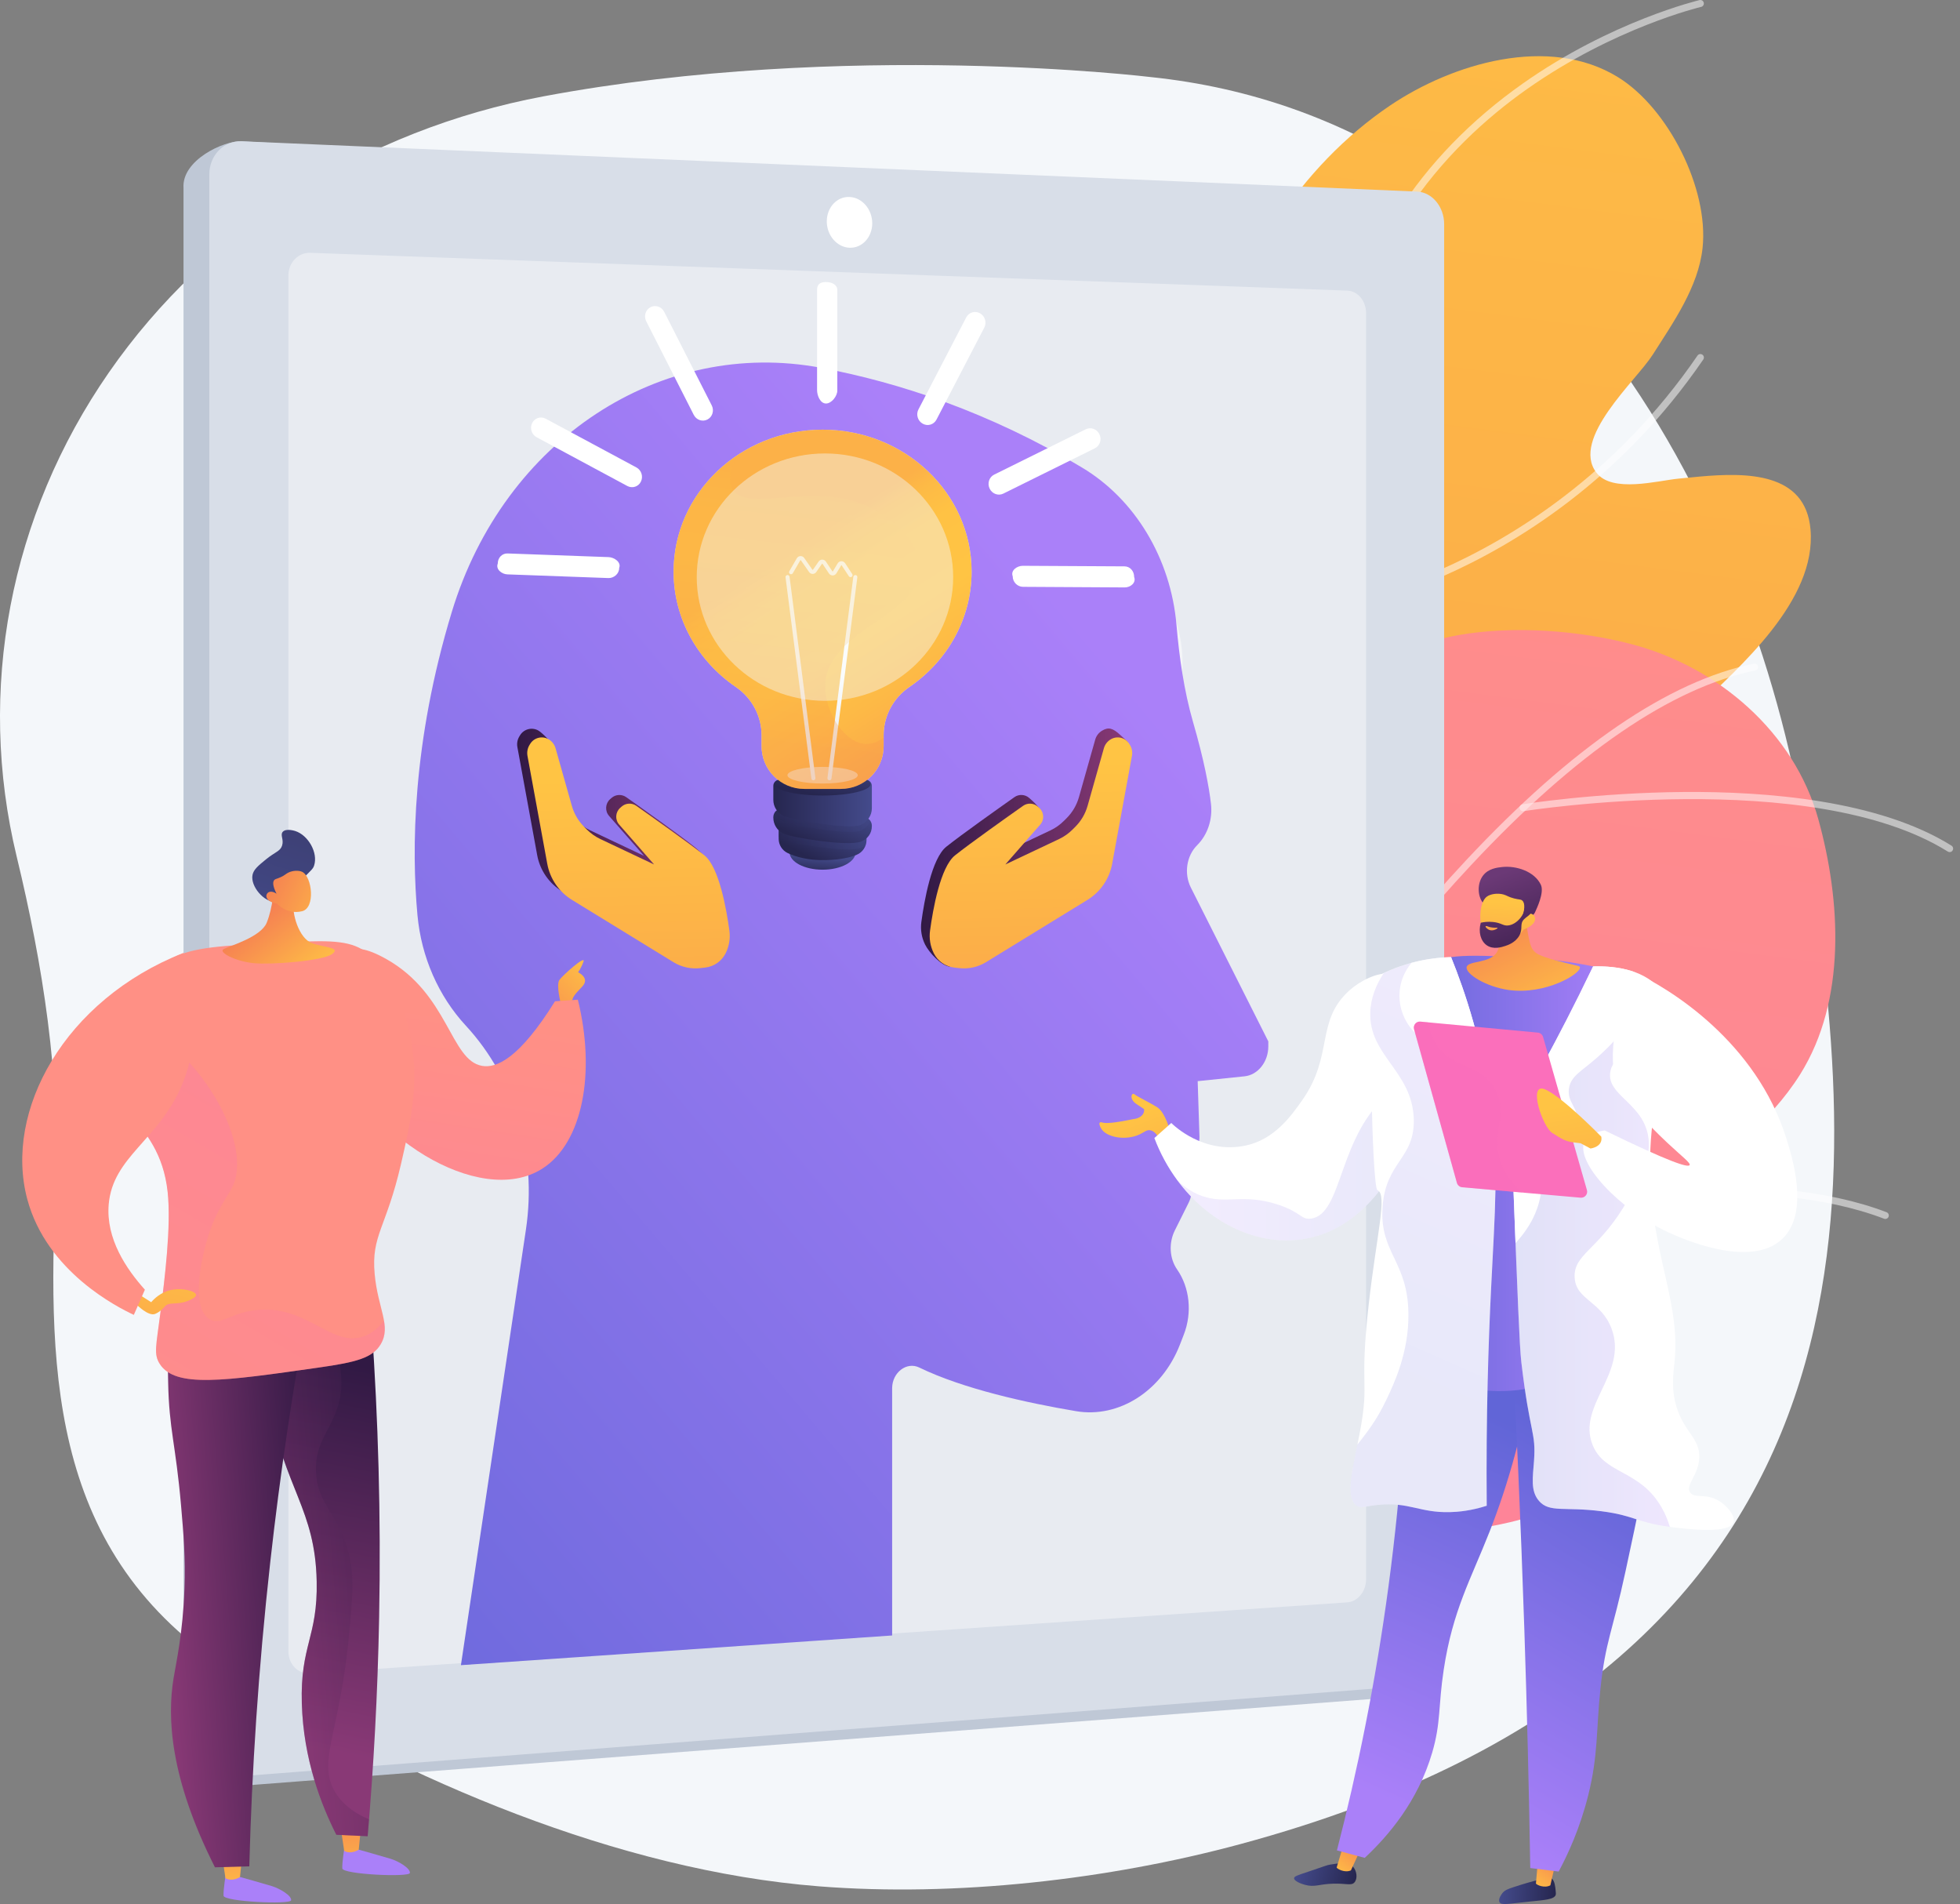 <svg width="278" height="270" viewBox="0 0 278 270" fill="none" xmlns="http://www.w3.org/2000/svg">
<rect x="0" y="0" width="278" height="270" fill="#808080" stroke="none"/>
<path d="M256.333 119.73C249.281 73.573 220.369 16.869 163.254 10.933C163.254 10.933 119.888 5.658 77.137 13.653C51.765 18.399 29.516 32.522 15.441 52.822C1.363 73.123 -3.338 97.876 2.368 121.474C6.074 136.802 8.578 152.667 7.892 168.416C6.696 195.829 7.385 221.414 33.987 237.763C57.739 252.361 87.633 265.233 116.153 267.488C135.535 269.019 157.267 266.541 175.948 261.495C271.141 235.779 263.385 165.887 256.333 119.73Z" fill="#F4F7FA"/>
<path d="M241.111 67.576C240.023 67.672 238.987 67.784 238.036 67.876C235.096 68.163 228.644 69.949 226.421 67.018C222.753 62.183 232.069 53.986 234.413 50.303C237.312 45.748 240.907 40.674 241.49 35.14C242.377 26.727 236.614 15.341 229.498 10.949C219.684 4.886 205.976 9.013 197.161 14.964C184.391 23.585 175.416 37.807 171.773 52.66C167.847 68.67 173.263 85.239 171.71 101.467C169.27 126.969 133.124 94.479 140.189 161.546C141.748 176.351 144.29 192.546 152.608 205.237C156.059 210.5 162.955 217.813 169.828 217.389C179.575 216.789 179.138 203.001 182.161 196.638C185.695 189.198 191.863 183.32 198.714 178.925C207.431 173.334 217.535 168.329 220.999 157.773C223.247 150.915 219.863 143.854 215.532 138.521C213.143 135.581 208.056 132.222 208.818 127.891C209.45 124.3 214.499 121.659 217.13 119.764C225.224 113.941 233.096 107.664 240.294 100.753C246.756 94.552 257.683 85.147 256.796 75.068C256.088 66.954 247.71 66.99 241.111 67.576Z" fill="url(#paint0_linear_4917_17476)"/>
<g opacity="0.8">
<g opacity="0.8">
<path opacity="0.8" d="M189.171 234.905C189.073 234.905 188.971 234.876 188.884 234.813C172.249 222.932 164.422 204.788 164.951 179.352C165.414 157.176 171.914 133.112 178.2 109.842C183.15 91.516 187.825 74.207 188.677 60.305C189.36 49.164 192.539 39.06 198.13 30.273C202.602 23.244 208.614 17.044 216.001 11.836C228.564 2.982 240.942 0.041 241.063 0.012C241.328 -0.048 241.596 0.118 241.656 0.382C241.717 0.647 241.551 0.915 241.286 0.976C241.165 1.004 228.95 3.91 216.54 12.665C205.118 20.724 191.181 35.539 189.663 60.365C188.805 74.37 184.116 91.724 179.154 110.101C166.782 155.894 152.761 207.798 189.458 234.012C189.682 234.171 189.733 234.481 189.573 234.701C189.478 234.835 189.325 234.905 189.171 234.905Z" fill="white"/>
</g>
<g opacity="0.8">
<path opacity="0.8" d="M189.563 56.542C189.512 56.542 189.461 56.535 189.41 56.516C189.276 56.475 186.112 55.419 182.645 51.298C179.488 47.541 175.469 40.394 174.264 27.662C174.238 27.391 174.436 27.148 174.71 27.123C174.981 27.097 175.224 27.298 175.249 27.569C176.423 39.992 180.301 46.948 183.347 50.597C186.632 54.532 189.681 55.566 189.713 55.575C189.971 55.661 190.115 55.939 190.029 56.197C189.965 56.411 189.771 56.542 189.563 56.542Z" fill="white"/>
</g>
<g opacity="0.8">
<path opacity="0.8" d="M184.617 87.625C184.366 87.625 184.152 87.437 184.126 87.181C184.098 86.91 184.295 86.668 184.57 86.639C184.653 86.63 193.14 85.718 204.258 80.812C214.512 76.286 229.167 67.343 240.77 50.42C240.923 50.194 241.232 50.137 241.459 50.293C241.685 50.446 241.743 50.755 241.586 50.982C229.843 68.109 215.003 77.16 204.621 81.734C193.366 86.693 184.755 87.615 184.668 87.625C184.653 87.625 184.633 87.625 184.617 87.625Z" fill="white"/>
</g>
<g opacity="0.8">
<path opacity="0.8" d="M166.766 163.466C166.711 163.466 166.654 163.456 166.6 163.437C166.255 163.316 158.087 160.369 151.339 152.112C147.374 147.261 144.749 141.584 143.537 135.24C142.026 127.333 142.721 118.365 145.601 108.589C145.677 108.328 145.952 108.178 146.216 108.254C146.478 108.331 146.628 108.605 146.551 108.87C140.147 130.609 146.022 144.023 152.075 151.452C158.645 159.511 166.849 162.477 166.928 162.506C167.187 162.598 167.321 162.879 167.231 163.137C167.158 163.338 166.97 163.466 166.766 163.466Z" fill="white"/>
</g>
<g opacity="0.8">
<path opacity="0.8" d="M169.643 146.776C169.397 146.776 169.187 146.594 169.152 146.345C169.117 146.074 169.308 145.825 169.579 145.79C169.975 145.739 209.236 140.403 218.855 125.547C219.005 125.318 219.311 125.254 219.538 125.4C219.768 125.55 219.831 125.857 219.685 126.083C215.529 132.5 205.843 137.932 190.894 142.231C179.811 145.417 169.806 146.757 169.704 146.769C169.684 146.773 169.662 146.776 169.643 146.776Z" fill="white"/>
</g>
</g>
<path d="M257.896 116.134C254.486 103.846 243.69 94.539 231.338 91.324C223.817 89.369 214.638 88.706 206.967 90.042C196.181 91.92 187.273 98.956 180.333 107.115C172.178 116.699 171.412 128.576 168.497 140.374C167.926 142.686 164.156 155.421 161.302 147.958C157.321 137.548 148.442 139.385 148.442 139.385C141.496 140.82 136.157 145.923 133.589 152.34C126.729 169.486 128.85 191.761 130.301 209.733C130.983 218.189 132.036 226.596 133.289 234.978C133.599 237.051 135.088 238.751 137.101 239.331C139.113 239.912 141.279 239.261 142.644 237.669C144.06 236.014 145.546 234.496 146.921 233.156C160.138 220.294 180.834 218.389 198.296 217.621C208.492 217.171 216.89 216.524 225.775 211.048C229.465 208.773 233.478 205.98 235.19 201.821C236.737 198.06 237.04 191.621 234.709 188.122C231.806 183.765 225.357 184.04 221.517 180.831C215.314 175.648 231.539 172.038 234.805 170.989C240.013 169.314 243.467 165.159 247.371 161.558C250.353 158.805 253.156 155.81 255.319 152.363C261.918 141.838 261.104 127.702 257.896 116.134Z" fill="url(#paint1_linear_4917_17476)"/>
<g opacity="0.8">
<g opacity="0.8">
<path opacity="0.8" d="M131.239 243.744C131.169 243.744 131.095 243.729 131.028 243.697C130.783 243.582 130.674 243.285 130.792 243.04C130.955 242.695 147.32 208.113 169.907 172.672C183.178 151.845 195.974 134.798 207.934 122.002C222.931 105.956 236.671 96.573 248.777 94.108C249.045 94.053 249.307 94.226 249.361 94.493C249.415 94.761 249.243 95.023 248.975 95.077C237.076 97.498 223.511 106.785 208.658 122.675C196.739 135.426 183.982 152.426 170.743 173.201C148.19 208.591 131.851 243.116 131.688 243.461C131.602 243.639 131.424 243.744 131.239 243.744Z" fill="white"/>
</g>
<g opacity="0.8">
<path opacity="0.8" d="M190.054 144.784C190.028 144.784 190.002 144.781 189.974 144.778C189.703 144.733 189.521 144.481 189.562 144.21C189.636 143.744 196.923 97.485 189.687 89.678C189.502 89.477 189.511 89.164 189.712 88.979C189.913 88.794 190.226 88.807 190.411 89.005C197.973 97.16 190.844 142.44 190.535 144.366C190.503 144.612 190.293 144.784 190.054 144.784Z" fill="white"/>
</g>
<g opacity="0.8">
<path opacity="0.8" d="M276.532 120.832C276.443 120.832 276.354 120.806 276.271 120.755C256.87 108.629 216.514 114.963 216.106 115.027C215.835 115.072 215.583 114.887 215.538 114.619C215.494 114.348 215.679 114.096 215.947 114.051C216.049 114.035 226.309 112.402 238.856 112.306C250.465 112.214 266.473 113.467 276.791 119.916C277.024 120.06 277.094 120.366 276.947 120.599C276.861 120.752 276.698 120.832 276.532 120.832Z" fill="white"/>
</g>
<g opacity="0.8">
<path opacity="0.8" d="M147.521 212.16C147.482 212.16 147.447 212.157 147.409 212.148C147.144 212.087 146.978 211.819 147.039 211.554C152.333 188.674 132.479 155.313 132.279 154.981C132.138 154.748 132.215 154.442 132.448 154.302C132.684 154.161 132.987 154.238 133.127 154.471C133.178 154.553 138.256 163.037 142.599 174.264C146.621 184.655 150.822 199.597 148.002 211.778C147.948 212.004 147.744 212.16 147.521 212.16Z" fill="white"/>
</g>
<g opacity="0.8">
<path opacity="0.8" d="M163.933 183.688C163.725 183.688 163.531 183.557 163.464 183.347C163.378 183.088 163.518 182.808 163.78 182.722C163.958 182.664 181.768 176.821 203.334 172.592C223.278 168.679 250.614 165.384 267.585 171.897C267.84 171.996 267.968 172.28 267.869 172.535C267.77 172.79 267.486 172.917 267.231 172.819C250.48 166.389 223.342 169.674 203.526 173.562C182.017 177.781 164.264 183.602 164.089 183.663C164.038 183.682 163.984 183.688 163.933 183.688Z" fill="white"/>
</g>
</g>
<path d="M196.892 29.227L34.275 20.032C31.749 19.921 25.737 22.721 26.03 26.67V248.974C26.03 251.672 28.081 253.704 30.607 253.509L196.892 240.739C198.994 240.576 200.694 238.458 200.694 236.002V33.836C200.697 31.384 198.997 29.32 196.892 29.227Z" fill="#BFC8D6"/>
<path d="M201.019 27.17L34.278 20.032C31.745 19.923 29.688 22.025 29.688 24.73V247.327C29.688 250.029 31.745 252.06 34.278 251.866L201.019 238.977C203.127 238.815 204.834 236.691 204.834 234.232V31.785C204.834 29.326 203.127 27.262 201.019 27.17Z" fill="#D8DEE8"/>
<path d="M117.269 31.399C117.269 33.389 118.717 35.061 120.497 35.131C122.276 35.198 123.715 33.645 123.715 31.661C123.715 29.677 122.276 28.006 120.497 27.932C118.714 27.853 117.269 29.406 117.269 31.399Z" fill="white"/>
<path opacity="0.4" d="M44.028 237.304L191.104 227.219C192.571 227.117 193.761 225.656 193.761 223.953V44.39C193.761 42.687 192.574 41.261 191.104 41.21L44.028 35.849C42.303 35.785 40.903 37.236 40.903 39.086V234.165C40.903 236.018 42.303 237.422 44.028 237.304Z" fill="white"/>
<path opacity="0.51" d="M145.981 112.754C151.588 111.172 153.266 113.864 157.737 111.724C163.057 109.179 166.977 102.561 167.631 96C168.559 86.697 162.684 79.654 158.601 74.759C149.075 63.337 137.165 60.212 133.628 59.341C128.771 58.142 107.335 53.683 89.503 69.99C76.666 81.731 73.473 97.081 72.58 101.68C71.279 108.394 67.19 129.476 77.782 137.22C83.938 141.72 93.643 140.642 99.696 136.346C104.101 133.22 103.195 131.16 107.498 128.108C115.953 122.112 121.764 129.045 131.405 124.319C138.945 120.616 138.256 114.929 145.981 112.754Z" fill="white"/>
<path d="M65.375 236.126L74.596 174.354C76.187 163.689 73.036 152.969 66.077 145.449C62.208 141.267 59.762 135.743 59.213 129.786C58.358 120.482 58.46 105.278 64.086 86.764C71.527 62.282 93.805 47.885 116.459 52.156C127.53 54.242 140.262 58.42 153.453 66.291C160.958 70.766 166.067 79.164 166.874 88.674C167.251 93.095 167.943 97.994 169.206 102.344C170.791 107.811 171.477 111.555 171.76 113.982C172.019 116.186 171.272 118.39 169.802 119.851C168.287 121.356 167.911 123.882 168.906 125.86L179.893 147.672V148.38C179.893 150.574 178.42 152.43 176.522 152.625L169.875 153.311L170.127 161.141C170.175 162.652 169.311 164.033 168.038 164.474L166.511 165.003L167.904 166.237C169.037 167.239 169.333 169.066 168.603 170.53L166.635 174.475C165.745 176.262 165.873 178.456 166.957 180.012C168.75 182.586 169.116 186.142 167.908 189.252L167.359 190.665C164.814 197.216 158.735 201.139 152.624 200.109C145.649 198.932 136.629 196.954 130.381 193.918C128.595 193.05 126.538 194.632 126.538 196.859V231.916L65.375 236.126Z" fill="url(#paint2_linear_4917_17476)"/>
<path d="M159.927 105.171L158.948 104.268C157.829 103.225 157.226 103.072 156.317 103.611C155.842 103.892 155.494 104.344 155.344 104.874L153.032 113.045C152.713 114.168 152.113 115.192 151.291 116.014L150.898 116.407C150.343 116.962 149.699 117.415 148.988 117.753L141.368 121.357L147.69 115.995C148.302 115.294 146.86 113.935 146.162 113.316L145.974 113.15C145.387 112.634 144.52 112.586 143.882 113.039C141.608 114.643 136.396 118.336 134.231 120.059C132.145 121.717 131.092 127.732 130.684 130.734C130.534 131.831 130.716 132.937 131.207 133.933C131.765 135.062 133.475 136.934 134.725 137.077L134.821 136.053C136.144 136.203 137.477 135.907 138.613 135.211L153.003 126.38C154.847 125.248 156.123 123.388 156.512 121.261L159.321 105.936C159.42 105.416 160.202 105.62 159.927 105.171Z" fill="url(#paint3_linear_4917_17476)"/>
<path d="M160.275 105.658L160.176 105.495C159.627 104.593 158.454 104.299 157.545 104.838C157.069 105.119 156.722 105.572 156.572 106.101L154.26 114.272C153.941 115.395 153.341 116.419 152.518 117.242L152.126 117.634C151.571 118.189 150.927 118.642 150.215 118.98L142.596 122.584L147.546 116.929C148.158 116.228 148.091 115.162 147.393 114.547L147.205 114.381C146.618 113.864 145.75 113.816 145.112 114.269C142.838 115.874 137.627 119.567 135.461 121.289C133.375 122.948 132.323 128.963 131.915 131.964C131.765 133.061 131.946 134.168 132.438 135.163C132.996 136.292 134.09 137.061 135.343 137.204L136.054 137.284C137.378 137.434 138.711 137.137 139.847 136.442L154.237 127.611C156.081 126.478 157.356 124.619 157.746 122.492L160.555 107.166C160.648 106.643 160.549 106.108 160.275 105.658Z" fill="url(#paint4_linear_4917_17476)"/>
<path d="M73.662 104.431L73.76 104.268C74.309 103.365 75.483 103.072 76.391 103.611C76.867 103.892 78.372 105.362 78.522 105.895L79.677 113.045C79.996 114.168 80.595 115.192 81.418 116.014L81.81 116.407C82.365 116.962 83.01 117.415 83.721 117.753L91.34 121.357L86.39 115.702C85.778 115 85.845 113.935 86.543 113.319L86.732 113.154C87.319 112.637 88.186 112.589 88.824 113.042C91.098 114.646 96.309 118.34 98.475 120.062C100.561 121.72 101.664 123.752 102.073 126.756C102.222 127.854 101.993 132.944 101.502 133.936C100.943 135.065 99.85 135.833 98.596 135.977L97.885 136.057C96.561 136.207 95.228 135.91 94.093 135.215L79.702 126.383C77.859 125.251 76.583 123.392 76.194 121.264L73.384 105.939C73.288 105.416 73.387 104.88 73.662 104.431Z" fill="url(#paint5_linear_4917_17476)"/>
<path d="M75.094 105.658L75.193 105.495C75.741 104.593 76.915 104.299 77.824 104.838C78.299 105.119 78.647 105.572 78.797 106.101L81.109 114.273C81.428 115.395 82.028 116.419 82.85 117.242L83.243 117.634C83.798 118.189 84.442 118.642 85.153 118.98L92.773 122.584L87.823 116.929C87.21 116.228 87.277 115.163 87.976 114.547L88.164 114.381C88.751 113.864 89.618 113.817 90.256 114.27C92.53 115.874 97.742 119.567 99.907 121.289C101.993 122.948 103.046 128.963 103.454 131.964C103.604 133.061 103.422 134.168 102.931 135.163C102.373 136.292 101.279 137.061 100.025 137.204L99.314 137.284C97.991 137.434 96.657 137.137 95.522 136.442L81.132 127.611C79.288 126.479 78.012 124.619 77.623 122.492L74.813 107.167C74.724 106.644 74.823 106.108 75.094 105.658Z" fill="url(#paint6_linear_4917_17476)"/>
<path opacity="0.75" d="M137.807 81.055C137.807 69.941 128.344 60.93 116.674 60.93C105.004 60.93 95.541 69.941 95.541 81.055C95.541 87.801 99.027 93.768 104.376 97.42C106.643 98.97 108.021 101.522 108.021 104.271V105.812C108.021 109.157 110.732 111.871 114.081 111.871H119.273C122.619 111.871 125.333 109.16 125.333 105.812V104.271C125.333 101.525 126.708 98.97 128.979 97.42C134.321 93.772 137.807 87.801 137.807 81.055Z" fill="#F4F7FA"/>
<path d="M116.674 123.325C119.263 123.325 121.362 122.215 121.362 120.844C121.362 119.474 119.263 118.363 116.674 118.363C114.084 118.363 111.985 119.474 111.985 120.844C111.985 122.215 114.084 123.325 116.674 123.325Z" fill="url(#paint7_linear_4917_17476)"/>
<path d="M110.445 116.411V118.946C110.445 119.804 110.933 120.589 111.708 120.959C112.782 121.472 114.568 122.034 117.165 121.967C119.27 121.912 120.644 121.568 121.518 121.207C122.363 120.86 122.902 120.024 122.902 119.112V117.709L110.445 116.411Z" fill="url(#paint8_linear_4917_17476)"/>
<path opacity="0.3" d="M110.445 118.63C110.637 118.815 110.854 118.972 111.102 119.09C112.308 119.664 120.205 120.949 122.109 120.235C122.358 120.142 122.578 120.018 122.772 119.868C122.855 119.629 122.9 119.374 122.9 119.112V117.709L110.442 116.411V118.63H110.445Z" fill="url(#paint9_linear_4917_17476)"/>
<path d="M110.996 114.685C110.294 114.612 109.685 115.164 109.685 115.869V115.942C109.685 116.905 110.234 117.785 111.101 118.2C112.307 118.774 120.204 120.059 122.108 119.345C123.068 118.985 123.661 118.162 123.661 117.138V117.081C123.661 116.471 123.202 115.961 122.596 115.897L110.996 114.685Z" fill="url(#paint10_linear_4917_17476)"/>
<path opacity="0.3" d="M122.593 115.894L110.997 114.685C110.541 114.637 110.123 114.857 109.887 115.208C110.12 115.757 110.544 116.216 111.102 116.481C112.307 117.055 120.539 118.509 122.109 117.769C122.718 117.482 123.199 116.998 123.454 116.404C123.263 116.127 122.954 115.929 122.593 115.894Z" fill="url(#paint11_linear_4917_17476)"/>
<path d="M110.543 110.577C110.068 110.577 109.685 110.963 109.685 111.435V113.419C109.685 114.382 110.234 115.262 111.101 115.677C112.307 116.251 120.539 117.705 122.108 116.966C123.036 116.529 123.661 115.639 123.661 114.615V111.435C123.661 110.96 123.275 110.577 122.803 110.577H110.543Z" fill="url(#paint12_linear_4917_17476)"/>
<path d="M123.486 111.195C123.486 112.085 120.434 112.806 116.671 112.806C112.907 112.806 109.855 112.085 109.855 111.195C109.855 110.306 112.907 109.585 116.671 109.585C120.434 109.585 123.486 110.306 123.486 111.195Z" fill="url(#paint13_linear_4917_17476)"/>
<path d="M137.807 81.055C137.807 69.941 128.344 60.93 116.674 60.93C105.004 60.93 95.541 69.941 95.541 81.055C95.541 87.801 99.027 93.768 104.376 97.42C106.643 98.97 108.021 101.522 108.021 104.271V105.812C108.021 109.157 110.732 111.871 114.081 111.871H119.273C122.619 111.871 125.333 109.16 125.333 105.812V104.271C125.333 101.525 126.708 98.97 128.979 97.42C134.321 93.772 137.807 87.801 137.807 81.055Z" fill="url(#paint14_linear_4917_17476)"/>
<path opacity="0.5" d="M116.674 111.107C119.429 111.107 121.662 110.578 121.662 109.927C121.662 109.275 119.429 108.747 116.674 108.747C113.919 108.747 111.686 109.275 111.686 109.927C111.686 110.578 113.919 111.107 116.674 111.107Z" fill="#F4F7FA"/>
<path d="M115.373 110.647C115.229 110.647 115.105 110.542 115.085 110.395L111.418 81.866C111.399 81.71 111.51 81.563 111.666 81.544C111.826 81.522 111.969 81.636 111.989 81.793L115.656 110.322C115.676 110.478 115.564 110.625 115.408 110.644C115.398 110.644 115.385 110.647 115.373 110.647Z" fill="url(#paint15_linear_4917_17476)"/>
<path d="M117.65 110.647C117.637 110.647 117.624 110.647 117.612 110.644C117.455 110.625 117.344 110.478 117.363 110.322L121.031 81.793C121.05 81.636 121.197 81.522 121.353 81.544C121.512 81.563 121.621 81.71 121.602 81.866L117.934 110.395C117.918 110.539 117.794 110.647 117.65 110.647Z" fill="url(#paint16_linear_4917_17476)"/>
<path d="M120.638 81.84C120.546 81.84 120.453 81.796 120.396 81.71L119.385 80.172C119.375 80.156 119.359 80.147 119.344 80.15C119.318 80.15 119.308 80.169 119.305 80.175L118.636 81.295C118.524 81.48 118.329 81.595 118.116 81.601C117.902 81.608 117.701 81.502 117.58 81.324L116.661 79.949C116.652 79.933 116.639 79.927 116.623 79.927C116.604 79.93 116.594 79.933 116.585 79.949L115.778 81.113C115.663 81.282 115.472 81.381 115.267 81.384C115.063 81.384 114.872 81.285 114.757 81.116L113.593 79.451C113.583 79.436 113.568 79.432 113.552 79.429C113.536 79.429 113.523 79.439 113.513 79.455L112.451 81.285C112.371 81.423 112.196 81.47 112.059 81.391C111.922 81.311 111.874 81.135 111.954 80.998L113.016 79.168C113.124 78.983 113.316 78.865 113.529 78.855C113.74 78.846 113.944 78.948 114.068 79.123L115.229 80.788C115.239 80.804 115.252 80.81 115.267 80.81C115.283 80.81 115.296 80.804 115.306 80.788L116.113 79.624C116.231 79.455 116.425 79.353 116.629 79.356C116.837 79.359 117.028 79.461 117.143 79.636L118.061 81.011C118.071 81.027 118.087 81.04 118.103 81.034C118.128 81.034 118.138 81.014 118.141 81.008L118.811 79.888C118.922 79.704 119.117 79.589 119.331 79.582C119.544 79.579 119.745 79.684 119.867 79.863L120.878 81.4C120.964 81.534 120.929 81.713 120.795 81.799C120.75 81.828 120.693 81.84 120.638 81.84Z" fill="url(#paint17_linear_4917_17476)"/>
<path opacity="0.3" d="M117.056 96.93C117.509 89.173 130.586 87.358 130.528 80.431C130.493 76.164 125.298 72.996 124.188 72.362C116.013 67.686 105.951 73.086 103.871 69.265C103.355 68.314 103.597 67.278 103.734 66.688C103.941 65.795 104.417 64.966 105.118 64.207C99.349 67.801 95.537 74.004 95.537 81.056C95.537 87.802 99.023 93.769 104.372 97.421C106.64 98.971 108.017 101.522 108.017 104.272V105.812C108.017 109.158 110.728 111.872 114.077 111.872H119.27C122.615 111.872 125.33 109.161 125.33 105.812V104.581C124.615 105.13 123.795 105.509 122.893 105.503C119.767 105.477 116.83 100.789 117.056 96.93Z" fill="url(#paint18_linear_4917_17476)"/>
<path opacity="0.44" d="M117.009 99.379C127.053 99.379 135.195 91.527 135.195 81.841C135.195 72.154 127.053 64.302 117.009 64.302C106.966 64.302 98.823 72.154 98.823 81.841C98.823 91.527 106.966 99.379 117.009 99.379Z" fill="#F4F7FA"/>
<path d="M118.762 55.38C118.762 56.165 117.951 57.218 117.157 57.218H117.151C116.354 57.218 115.891 56.111 115.891 55.326V41.079C115.891 40.295 116.354 39.995 117.151 39.995H117.157C117.955 39.995 118.762 40.346 118.762 41.133V55.38Z" fill="white"/>
<path d="M100.952 57.489C101.322 58.219 101.054 59.112 100.352 59.482L100.346 59.485C99.644 59.855 98.773 59.562 98.4 58.828L91.658 45.557C91.288 44.827 91.556 43.934 92.258 43.564L92.264 43.56C92.966 43.191 93.836 43.484 94.206 44.214L100.952 57.489Z" fill="white"/>
<path d="M90.267 66.286C90.975 66.665 91.262 67.565 90.908 68.289L90.905 68.295C90.551 69.019 89.687 69.296 88.979 68.917L76.113 62.002C75.405 61.623 75.118 60.727 75.475 60.003L75.478 59.996C75.832 59.272 76.693 58.995 77.401 59.374L90.267 66.286Z" fill="white"/>
<path d="M86.328 79.001C87.123 79.03 88.143 79.722 87.824 80.536V80.542C87.824 81.362 87.078 81.999 86.287 81.971L71.957 81.448C71.166 81.419 70.283 80.727 70.602 79.917V79.91C70.602 79.094 71.207 78.453 72.002 78.482L86.328 79.001Z" fill="white"/>
<path d="M130.268 58.06C129.895 58.777 130.163 59.683 130.871 60.079L130.877 60.082C131.582 60.48 132.456 60.219 132.829 59.501L139.61 46.45C139.983 45.733 139.715 44.827 139.007 44.428L139.001 44.425C138.296 44.03 137.419 44.288 137.046 45.009L130.268 58.06Z" fill="white"/>
<path d="M141.01 67.302C140.296 67.656 140.009 68.543 140.366 69.286L140.369 69.292C140.726 70.032 141.597 70.348 142.311 69.994L155.295 63.567C156.01 63.213 156.3 62.324 155.943 61.584L155.94 61.577C155.583 60.834 154.709 60.522 153.994 60.876L141.01 67.302Z" fill="white"/>
<path d="M145.065 80.233C144.264 80.23 143.32 80.883 143.639 81.713V81.719C143.639 82.542 144.306 83.212 145.106 83.215L159.535 83.298C160.336 83.301 161.181 82.644 160.862 81.815V81.808C160.862 80.985 160.291 80.316 159.49 80.312L145.065 80.233Z" fill="white"/>
<path d="M166 160.503C166 160.503 165.296 157.734 164.122 157.004C162.948 156.274 161.286 155.492 160.907 155.173C160.527 154.851 160.084 155.811 161.178 156.545C162.275 157.278 162.275 157.278 162.275 157.278C162.297 157.479 162.269 157.639 162.231 157.75C162.058 158.27 161.465 158.627 160.732 158.694C157.919 159.284 156.821 159.313 156.394 159.185C156.33 159.166 156.085 159.087 155.982 159.195C155.817 159.37 156.113 159.922 156.241 160.114C157.003 161.275 159.641 161.782 161.618 160.873C162.339 160.541 162.616 160.184 163.143 160.273C163.978 160.417 164.495 161.52 164.798 162.432L166 160.503Z" fill="url(#paint19_linear_4917_17476)"/>
<path d="M201.778 152.443C201.6 155.499 200.972 158.691 199.76 161.645C198.946 163.635 194.459 174.603 184.278 175.793C177.947 176.533 171.323 173.264 166.966 167.341C165.665 165.577 164.561 163.574 163.732 161.377C164.53 160.669 165.33 159.954 166.134 159.243C166.427 159.54 170.701 163.711 176.675 162.445C180.789 161.575 183.162 158.197 184.683 156.041C189.247 149.563 186.517 144.811 191.432 140.41C192.797 139.185 195.473 137.705 197.224 138.158C200.146 138.911 202.199 145.296 201.778 152.443Z" fill="white"/>
<path opacity="0.15" d="M201.78 152.443C201.601 155.499 200.973 158.691 199.761 161.645C198.947 163.635 194.46 174.603 184.279 175.793C177.948 176.533 171.324 173.263 166.967 167.341C168.256 168.601 169.493 169.248 170.514 169.605C173.978 170.82 176.293 169.203 181.221 170.804C184.589 171.898 184.515 172.983 185.925 172.804C190.55 172.227 189.714 160.831 197.235 154.893C198.715 153.725 200.284 152.957 201.78 152.443Z" fill="url(#paint20_linear_4917_17476)"/>
<path d="M220.086 266.368C220.527 266.726 220.606 267.615 220.657 268.199C220.68 268.461 220.692 268.588 220.664 268.681C220.453 269.35 219.152 269.421 217.114 269.631C213.893 269.96 212.936 270.215 212.684 269.733C212.448 269.283 213.019 268.55 213.082 268.467C213.427 268.03 213.854 267.874 214.674 267.603C216.192 267.102 217.219 266.828 217.532 266.745C219.474 266.228 219.799 266.136 220.086 266.368Z" fill="url(#paint21_linear_4917_17476)"/>
<path d="M218.173 263.424L217.851 267.095C217.943 267.274 219.034 267.803 219.898 267.347L220.727 263.74L218.173 263.424Z" fill="url(#paint22_linear_4917_17476)"/>
<path d="M191.931 264.745C192.457 265.326 192.575 266.394 192.119 266.924C191.669 267.44 190.993 267.054 189.076 267.112C187.022 267.172 186.486 267.657 185.089 267.274C184.525 267.118 183.53 266.742 183.549 266.337C183.562 266.053 184.069 265.906 185.762 265.342C188.167 264.538 188.154 264.493 188.665 264.407C189.95 264.193 191.238 263.98 191.931 264.745Z" fill="url(#paint23_linear_4917_17476)"/>
<path d="M190.616 261.396L189.586 264.822C189.662 265.007 190.711 265.619 191.608 265.23L193.139 261.903L190.616 261.396Z" fill="url(#paint24_linear_4917_17476)"/>
<path d="M199.767 186.355C199.62 197.869 198.833 210.818 196.948 224.883C195.085 238.786 192.473 251.346 189.625 262.391C190.939 262.745 192.253 263.099 193.567 263.453C196.9 260.343 201.107 255.451 203.135 248.536C204.395 244.243 203.974 242.039 204.774 236.757C206.047 228.35 208.624 223.949 211.287 217.168C213.679 211.076 216.508 202.137 218.026 190.189C211.941 188.913 205.856 187.634 199.767 186.355Z" fill="url(#paint25_linear_4917_17476)"/>
<path d="M214.243 186.41C215.047 201.056 215.71 215.973 216.211 231.154C216.587 242.547 216.865 253.793 217.047 264.895C218.389 265.061 219.732 265.227 221.075 265.393C222.373 262.978 224.095 259.285 225.275 254.552C226.707 248.805 226.376 245.392 227.004 239.434C227.709 232.752 228.733 231.298 230.547 222.868C234.231 205.764 236.071 197.213 231.963 191.893C230.63 190.164 226.449 185.833 214.243 186.41Z" fill="url(#paint26_linear_4917_17476)"/>
<path d="M230.256 138.081C227.112 137.198 222.506 136.164 216.864 135.845C208.817 135.389 204.792 135.163 201.941 137.08C195.355 141.506 200.455 151.722 197.756 177.046C196.611 187.81 196.095 187.112 198.675 190.945C203.922 198.727 218.657 199.365 225.409 192.62C228.977 189.054 229.437 188.853 229.523 184.783C229.861 168.715 230.116 153.546 230.256 138.081Z" fill="url(#paint27_linear_4917_17476)"/>
<path d="M195.553 138.324C199.738 136.174 203.622 135.779 205.816 135.725C207.807 140.643 210.31 148.058 211.494 157.336C212.562 165.708 212.061 171.248 211.49 182.752C211.13 190.018 210.76 200.549 210.872 213.52C208.655 214.232 206.844 214.397 205.628 214.426C201.323 214.522 199.881 212.965 195.483 213.396C193.563 213.584 193.088 213.954 192.44 213.524C190.641 212.324 191.987 207.872 192.89 203.04C194.287 195.567 192.766 197.104 194.131 185.007C195.263 174.976 196.822 169.354 195.371 168.776C194.593 168.464 193.859 139.195 195.553 138.324Z" fill="white"/>
<path opacity="0.15" d="M199.766 186.356C199.709 178.807 195.687 177.742 196.092 171.248C196.5 164.71 200.669 164.349 200.525 158.723C200.35 151.879 194.114 149.72 194.357 143.5C194.44 141.405 195.234 139.555 196.27 137.989C200.174 136.152 203.746 135.779 205.813 135.725C207.803 140.643 210.307 148.058 211.49 157.336C212.559 165.708 212.058 171.248 211.487 182.752C211.127 190.018 210.757 200.549 210.868 213.52C208.652 214.232 206.84 214.397 205.625 214.426C201.319 214.522 199.878 212.965 195.48 213.396C193.56 213.584 193.084 213.954 192.437 213.524C190.864 212.474 191.694 208.944 192.533 204.848C193.856 203.142 195.218 201.499 196.669 198.425C197.769 196.1 199.808 191.781 199.766 186.356Z" fill="url(#paint28_linear_4917_17476)"/>
<path d="M215.437 158.742C214.451 162.483 214.543 165.462 214.649 168.211C215.229 183.351 215.523 190.964 215.775 193.12C217.006 203.588 217.876 202.937 217.577 207.186C217.417 209.46 217.044 211.408 218.288 212.84C219.774 214.547 221.908 213.625 227.164 214.301C231.996 214.923 232.123 215.953 237.344 216.582C239.465 216.837 245.261 217.532 245.867 215.886C246.192 215.006 244.993 213.558 243.838 212.844C241.956 211.68 240.355 212.557 239.721 211.628C238.993 210.563 240.958 209.201 241.022 206.647C241.086 204.098 239.188 203.269 238.011 200.14C236.914 197.225 237.357 194.744 237.526 192.983C238.282 185.141 234.828 178.937 234.149 168.549C233.087 152.37 240.004 145.264 235.31 140.078C232.768 137.271 228.583 136.974 225.965 137.038C223.247 142.702 220.906 147.158 219.248 150.217C217.455 153.518 216.282 155.53 215.437 158.742Z" fill="white"/>
<path d="M204.895 154.57C205.281 153.24 206.5 151.967 206.021 150.398C205.74 149.473 204.997 148.877 204.43 148.52C200.676 147.678 198.153 144.166 198.526 140.479C198.676 138.999 199.282 137.638 200.204 136.531C202.494 135.918 204.471 135.756 205.817 135.721C207.807 140.639 210.311 148.054 211.494 157.332C211.998 161.284 212.151 164.607 212.113 168.221C211.462 166.144 210.55 164.594 209.58 163.414C207.941 161.424 203.954 157.807 204.895 154.57Z" fill="white"/>
<g opacity="0.64">
<path opacity="0.3" d="M215.436 158.742C216.281 155.53 217.455 153.517 219.247 150.213C220.906 147.151 223.247 142.696 225.964 137.035C226.599 137.019 227.326 137.025 228.098 137.082C232.238 142.798 232.499 145.994 231.536 147.891C230.598 149.738 228.64 150.098 228.385 152.095C227.986 155.214 232.525 156.279 233.638 160.499C234.61 164.183 232.336 167.86 230.193 171.321C226.551 177.208 223.218 177.935 223.339 181.09C223.467 184.368 227.109 184.429 228.592 188.444C230.917 194.737 223.693 199.263 225.862 204.832C227.543 209.147 232.617 208.318 235.736 213.867C236.231 214.747 236.585 215.64 236.846 216.518C232.123 215.886 231.833 214.904 227.16 214.301C221.904 213.625 219.767 214.546 218.284 212.84C217.04 211.408 217.413 209.459 217.573 207.185C217.873 202.934 217.002 203.588 215.771 193.12C215.519 190.964 215.222 183.351 214.645 168.211C214.54 165.462 214.45 162.483 215.436 158.742Z" fill="url(#paint29_linear_4917_17476)"/>
</g>
<path d="M226.481 150.006C224.347 151.903 222.803 152.545 222.536 154.353C222.242 156.346 223.904 157.013 223.62 158.955C223.266 161.382 220.517 161.389 219.097 164.492C218.169 166.524 218.979 167.331 218.421 169.959C218.08 171.56 217.241 173.795 214.954 176.274C214.862 173.866 214.76 171.187 214.645 168.211C214.54 165.462 214.45 162.483 215.433 158.742C216.278 155.53 217.452 153.517 219.244 150.213C220.903 147.151 223.244 142.696 225.961 137.035C227.495 136.996 229.565 137.089 231.53 137.733C232.209 138.97 232.321 139.956 232.34 140.482C232.496 144.66 227.906 148.74 226.481 150.006Z" fill="white"/>
<path d="M216.263 127.052C216.243 129.438 216.508 131.329 216.76 132.628C217.047 134.114 217.258 134.497 217.522 134.806C217.921 135.275 218.527 135.667 221.946 136.515C223.805 136.978 224.045 136.965 224.086 137.15C224.287 138.05 219.213 141.121 213.973 140.381C210.764 139.928 207.846 138.097 208.024 137.137C208.206 136.171 211.408 136.688 212.365 134.94C213.029 133.722 212.285 131.996 211.405 130.564C212.257 128.963 215.411 128.65 216.263 127.052Z" fill="url(#paint30_linear_4917_17476)"/>
<path d="M210.308 127.996C209.552 126.992 209.504 125.234 210.375 124.124C211.124 123.171 212.308 123.034 213.013 122.951C215.063 122.715 217.647 123.569 218.546 125.454C219.079 126.571 217.927 128.896 217.746 129.314C217.542 129.786 217.172 129.948 216.827 130.305C216.352 130.8 215.609 131.588 214.394 132.905C214.298 132.516 214.154 132.034 213.928 131.514C213.839 131.313 213.488 130.529 212.955 129.881C211.893 128.577 211.026 128.947 210.308 127.996Z" fill="url(#paint31_linear_4917_17476)"/>
<path d="M216.132 131.798C216.132 131.798 214.786 134.009 212.103 133.833C209.702 133.677 209.351 128.29 210.885 127.148C211.395 126.765 212.422 126.609 213.255 126.842C213.746 126.979 213.915 127.183 214.722 127.394C215.468 127.588 215.679 127.505 215.905 127.694C216.186 127.93 216.393 128.513 215.924 130.086C216.383 129.623 216.932 129.445 217.321 129.626C217.382 129.655 217.548 129.767 217.64 129.939C217.972 130.554 217.411 131.342 216.132 131.798Z" fill="url(#paint32_linear_4917_17476)"/>
<path d="M216.01 127.371C215.895 127.457 216.25 127.891 216.275 128.5C216.326 129.687 215.124 131.112 213.899 131.234C213.175 131.304 212.974 130.867 211.778 130.742C211.035 130.663 210.419 130.758 210.03 130.845C209.654 132.146 210.008 133.444 210.879 134.047C211.816 134.694 213.012 134.302 213.513 134.136C213.848 134.024 214.92 133.677 215.481 132.691C216.065 131.667 215.49 131.049 216.163 130.357C216.501 130.006 216.945 129.856 217.379 129.18C217.497 128.995 217.573 128.832 217.621 128.724C216.999 128.067 216.179 127.247 216.01 127.371Z" fill="url(#paint33_linear_4917_17476)"/>
<path d="M210.901 131.327C210.901 131.327 211.421 131.598 212.317 131.547C212.362 131.544 212.41 131.556 212.413 131.579C212.432 131.665 211.858 132.044 211.328 131.898C210.952 131.792 210.659 131.435 210.71 131.346C210.732 131.308 210.818 131.311 210.901 131.327Z" fill="url(#paint34_linear_4917_17476)"/>
<path d="M224.745 161.865C223.377 164.774 229.67 171.545 236.661 174.76C238.086 175.417 248.318 180.121 252.879 175.595C256.649 171.857 254.215 164.126 253.348 161.368C249.083 147.816 237.018 140.219 231.532 137.734C227.437 147.975 228.821 153.238 229.769 154.663C230.76 156.153 233.529 159.278 236.466 162.031C238.533 163.967 239.821 164.911 239.649 165.214C239.432 165.59 237.012 164.879 227.597 160.299C226.506 160.475 225.211 160.87 224.745 161.865Z" fill="white"/>
<path d="M201.464 144.869L218.125 146.428C218.476 146.46 218.769 146.706 218.865 147.041L225.084 168.754C225.25 169.328 224.785 169.889 224.191 169.838L207.393 168.355C207.039 168.323 206.742 168.078 206.647 167.737L200.564 145.947C200.405 145.369 200.871 144.811 201.464 144.869Z" fill="url(#paint35_linear_4917_17476)"/>
<path d="M227.122 161.182C227.122 161.182 221.384 155.31 219.05 154.443C216.715 153.575 218.782 159.769 220.15 160.643C221.518 161.517 222.051 161.849 223.119 161.983C224.188 162.117 224.188 162.117 224.188 162.117L225.588 162.863C225.588 162.866 227.39 162.652 227.122 161.182Z" fill="url(#paint36_linear_4917_17476)"/>
<path opacity="0.3" d="M212.552 163.647C211.924 160.216 213.86 157.552 212.004 154.337C210.093 151.027 206.744 151.588 204.336 148.861C203.571 147.994 202.882 146.763 202.544 144.97L201.46 144.868C200.866 144.814 200.401 145.369 200.56 145.946L206.642 167.736C206.738 168.077 207.035 168.323 207.389 168.355L215.92 169.108C213.752 167.159 212.852 165.283 212.552 163.647Z" fill="url(#paint37_linear_4917_17476)"/>
<path d="M79.568 142.413C79.568 142.413 78.831 139.648 79.354 138.943C79.877 138.238 83.07 135.413 82.764 136.334C82.458 137.256 81.995 137.868 81.995 137.868C81.995 137.868 83.714 138.666 82.611 139.865C81.504 141.061 81.137 141.338 81.077 142.413C81.013 143.488 80.305 143.855 79.568 142.413Z" fill="url(#paint38_linear_4917_17476)"/>
<path d="M48.892 261.706C48.892 261.706 48.503 264.095 48.551 264.947C48.602 265.798 58.04 266.232 58.135 265.594C58.231 264.956 56.576 263.942 55.408 263.585C54.244 263.228 50.832 262.274 50.832 262.274L48.892 261.706Z" fill="url(#paint39_linear_4917_17476)"/>
<path d="M51.182 259.32L50.882 262.293C50.882 262.293 49.785 263.017 48.819 262.459L48.334 259.225L51.182 259.32Z" fill="url(#paint40_linear_4917_17476)"/>
<path d="M32.049 265.578C32.049 265.578 31.66 267.967 31.708 268.818C31.759 269.67 41.196 270.104 41.292 269.466C41.388 268.828 39.732 267.814 38.565 267.456C37.401 267.099 33.988 266.146 33.988 266.146L32.049 265.578Z" fill="url(#paint41_linear_4917_17476)"/>
<path d="M34.342 263.196L34.042 266.168C34.042 266.168 32.945 266.892 31.978 266.334L31.493 263.1L34.342 263.196Z" fill="url(#paint42_linear_4917_17476)"/>
<path d="M49.469 181.732C50.56 183.946 51.651 186.156 52.742 188.369C53.619 200.993 54.056 214.72 53.775 229.401C53.568 240.325 52.984 250.671 52.145 260.383C50.665 260.316 49.185 260.246 47.706 260.179C45.566 255.934 43.039 249.501 42.81 241.559C42.568 233.276 45.078 232.176 44.918 224.247C44.711 213.967 40.402 211.228 38.106 198.862C37.228 194.136 36.635 187.958 37.34 180.466C41.384 180.89 45.428 181.311 49.469 181.732Z" fill="url(#paint43_linear_4917_17476)"/>
<path opacity="0.3" d="M37.34 180.469C39.525 180.695 41.706 180.925 43.891 181.152C47.82 187.993 48.917 195.111 48.229 198.259C47.253 202.715 44.672 204.141 44.813 208.615C44.953 213.042 47.562 214.19 49.214 219.405C50.359 223.016 50.056 226.339 49.406 232.832C48.095 245.915 44.934 249.915 47.581 254.205C48.334 255.423 49.686 256.874 52.343 257.984C52.279 258.788 52.215 259.591 52.145 260.386C50.665 260.319 49.185 260.249 47.706 260.182C45.565 255.936 43.039 249.503 42.81 241.562C42.567 233.279 45.077 232.179 44.918 224.25C44.711 213.97 40.402 211.231 38.105 198.865C37.232 194.136 36.638 187.961 37.34 180.469Z" fill="url(#paint44_linear_4917_17476)"/>
<path d="M43.6 185.716C41.553 196.885 39.745 208.839 38.332 221.517C36.628 236.823 35.716 251.255 35.359 264.653C33.736 264.698 32.112 264.746 30.489 264.791C24.091 252.132 23.699 243.549 24.62 237.965C24.974 235.812 25.941 231.589 26.161 225.28C26.314 220.882 26.033 217.533 25.682 213.511C24.914 204.69 23.982 202.763 23.849 196.014C23.724 189.68 23.695 186.478 25.504 184.606C30.269 179.675 42.66 185.279 43.6 185.716Z" fill="url(#paint45_linear_4917_17476)"/>
<path d="M78.719 141.986C79.8 141.909 80.878 141.836 81.96 141.759C84.508 152.055 82.68 162.041 76.93 165.712C67.945 171.449 51.252 160.64 47.635 148.868C46.047 143.701 46.407 136.245 49.584 134.797C50.464 134.395 51.833 134.331 54.792 135.996C63.636 140.962 63.869 150.348 68.366 151.142C70.363 151.496 73.591 150.221 78.719 141.986Z" fill="url(#paint46_linear_4917_17476)"/>
<path d="M53.985 190.634C55.542 188.054 53.587 185.563 53.143 180.67C52.639 175.127 54.773 174.206 56.888 165.017C58.291 158.906 59.64 153.041 58.033 146.177C57.261 142.886 55.953 137.307 51.335 134.609C48.952 133.219 45.696 133.356 39.285 133.694C31.357 134.108 27.392 134.316 24.436 135.872C24.002 136.099 15.008 140.991 14.389 148.968C13.757 157.085 22.598 158.176 23.775 168.997C24.305 173.855 23.361 181.327 22.748 186.175C22.162 190.829 21.756 192.022 22.675 193.431C24.888 196.828 31.666 195.858 45.218 193.922C50.538 193.166 52.824 192.561 53.985 190.634Z" fill="url(#paint47_linear_4917_17476)"/>
<path opacity="0.3" d="M33.366 167.259C32.792 169.367 30.732 170.943 29.296 176.074C28.987 177.181 26.78 185.072 29.641 187.014C31.293 188.137 32.779 186.009 36.791 185.732C43.744 185.25 47.055 191.093 51.597 189.498C52.384 189.221 53.424 188.631 54.464 187.275C54.671 188.497 54.636 189.559 53.989 190.634C52.828 192.56 50.541 193.166 45.224 193.925C31.669 195.861 24.895 196.828 22.682 193.434C21.763 192.025 22.168 190.835 22.755 186.178C23.367 181.33 24.311 173.858 23.782 169C22.602 158.175 13.764 157.085 14.396 148.971C14.565 146.802 15.362 144.869 16.43 143.188C27.635 147.724 35.165 160.631 33.366 167.259Z" fill="url(#paint48_linear_4917_17476)"/>
<path d="M19.202 183.224L21.444 184.656C21.846 184.191 22.781 183.253 24.235 182.931C25.874 182.57 27.759 183.087 27.804 183.61C27.839 184.031 26.691 184.452 26.515 184.519C25.083 185.049 24.021 184.608 23.444 185.183C23.24 185.387 22.985 185.763 22.398 186.114C22.245 186.206 22.082 186.286 21.996 186.321C21.039 186.691 19.403 185.03 19.259 184.883L19.202 183.224Z" fill="url(#paint49_linear_4917_17476)"/>
<path d="M25.829 153.802C27.453 149.914 28.576 143.966 26.015 135.128C9.123 141.784 0.512 157.559 3.874 170.068C6.645 180.379 16.733 185.399 18.982 186.455C19.505 185.262 20.028 184.073 20.551 182.88C17.942 179.977 15.005 175.681 15.419 170.782C16 163.989 22.544 161.67 25.829 153.802Z" fill="url(#paint50_linear_4917_17476)"/>
<path d="M38.867 125.701C38.867 125.701 38.733 128.655 37.818 130.868C36.989 132.868 32.629 134.124 31.745 134.571C30.862 135.017 33.401 136.322 35.952 136.577C38.5 136.832 45.785 136.255 47.096 135.289C48.41 134.322 46.04 134.395 44.222 133.726C42.401 133.059 41.348 129.497 41.67 127.883C41.989 126.269 38.867 125.701 38.867 125.701Z" fill="url(#paint51_linear_4917_17476)"/>
<path d="M42.903 124.629C44.226 123.328 44.411 123.178 44.555 122.728C45.132 120.926 43.735 118.454 41.898 117.848C41.802 117.817 40.571 117.424 40.102 117.957C39.704 118.41 40.291 119.035 40.01 119.909C39.748 120.725 39.04 120.789 37.726 121.861C36.645 122.744 35.972 123.293 35.816 124.065C35.497 125.656 37.423 127.965 39.13 127.901C39.745 127.882 39.911 127.567 42.903 124.629Z" fill="url(#paint52_linear_4917_17476)"/>
<path d="M39.297 128.15C39.297 128.15 40.704 129.742 42.847 129.215C44.764 128.743 44.276 124.342 42.873 123.637C42.404 123.401 41.552 123.423 40.914 123.73C40.535 123.911 40.433 124.1 39.808 124.387C39.234 124.651 39.052 124.613 38.895 124.798C38.701 125.031 38.618 125.528 39.224 126.734C38.787 126.425 38.318 126.361 38.028 126.565C37.983 126.597 37.865 126.712 37.814 126.862C37.629 127.41 38.197 127.965 39.297 128.15Z" fill="url(#paint53_linear_4917_17476)"/>
<defs>
<linearGradient id="paint0_linear_4917_17476" x1="221.691" y1="-74.163" x2="132.007" y2="620.16" gradientUnits="userSpaceOnUse">
<stop stop-color="#FFC444"/>
<stop offset="0.996" stop-color="#F36F56"/>
</linearGradient>
<linearGradient id="paint1_linear_4917_17476" x1="211.148" y1="26.981" x2="144.438" y2="543.445" gradientUnits="userSpaceOnUse">
<stop stop-color="#FF9085"/>
<stop offset="1" stop-color="#FB6FBB"/>
</linearGradient>
<linearGradient id="paint2_linear_4917_17476" x1="161.351" y1="97.802" x2="4.608" y2="230.581" gradientUnits="userSpaceOnUse">
<stop stop-color="#AA80F9"/>
<stop offset="0.996" stop-color="#6165D7"/>
</linearGradient>
<linearGradient id="paint3_linear_4917_17476" x1="130.634" y1="120.191" x2="159.985" y2="120.191" gradientUnits="userSpaceOnUse">
<stop stop-color="#311944"/>
<stop offset="1" stop-color="#893976"/>
</linearGradient>
<linearGradient id="paint4_linear_4917_17476" x1="145.914" y1="108.203" x2="148.781" y2="214.689" gradientUnits="userSpaceOnUse">
<stop stop-color="#FFC444"/>
<stop offset="0.996" stop-color="#F36F56"/>
</linearGradient>
<linearGradient id="paint5_linear_4917_17476" x1="73.348" y1="119.716" x2="102.118" y2="119.716" gradientUnits="userSpaceOnUse">
<stop stop-color="#311944"/>
<stop offset="1" stop-color="#893976"/>
</linearGradient>
<linearGradient id="paint6_linear_4917_17476" x1="88.89" y1="110.264" x2="91.757" y2="216.75" gradientUnits="userSpaceOnUse">
<stop stop-color="#FFC444"/>
<stop offset="0.996" stop-color="#F36F56"/>
</linearGradient>
<linearGradient id="paint7_linear_4917_17476" x1="116.232" y1="124.365" x2="116.607" y2="121.363" gradientUnits="userSpaceOnUse">
<stop offset="0.004" stop-color="#26264F"/>
<stop offset="1" stop-color="#444B8C"/>
</linearGradient>
<linearGradient id="paint8_linear_4917_17476" x1="114.688" y1="121.628" x2="118.441" y2="114.872" gradientUnits="userSpaceOnUse">
<stop offset="0.004" stop-color="#26264F"/>
<stop offset="1" stop-color="#444B8C"/>
</linearGradient>
<linearGradient id="paint9_linear_4917_17476" x1="110.444" y1="118.427" x2="122.901" y2="118.427" gradientUnits="userSpaceOnUse">
<stop offset="0.004" stop-color="#26264F"/>
<stop offset="1" stop-color="#444B8C"/>
</linearGradient>
<linearGradient id="paint10_linear_4917_17476" x1="115.045" y1="119.782" x2="118.751" y2="112.651" gradientUnits="userSpaceOnUse">
<stop offset="0.004" stop-color="#26264F"/>
<stop offset="1" stop-color="#444B8C"/>
</linearGradient>
<linearGradient id="paint11_linear_4917_17476" x1="109.885" y1="116.327" x2="123.453" y2="116.327" gradientUnits="userSpaceOnUse">
<stop offset="0.004" stop-color="#26264F"/>
<stop offset="1" stop-color="#444B8C"/>
</linearGradient>
<linearGradient id="paint12_linear_4917_17476" x1="109.684" y1="113.875" x2="123.659" y2="113.875" gradientUnits="userSpaceOnUse">
<stop offset="0.004" stop-color="#26264F"/>
<stop offset="1" stop-color="#444B8C"/>
</linearGradient>
<linearGradient id="paint13_linear_4917_17476" x1="116.325" y1="112.821" x2="117.701" y2="106.377" gradientUnits="userSpaceOnUse">
<stop offset="0.004" stop-color="#26264F"/>
<stop offset="1" stop-color="#444B8C"/>
</linearGradient>
<linearGradient id="paint14_linear_4917_17476" x1="113.682" y1="76.867" x2="140.987" y2="120.217" gradientUnits="userSpaceOnUse">
<stop stop-color="#FCB148"/>
<stop offset="0.052" stop-color="#FDBA46"/>
<stop offset="0.142" stop-color="#FFC244"/>
<stop offset="0.318" stop-color="#FFC444"/>
<stop offset="0.485" stop-color="#FDB946"/>
<stop offset="0.775" stop-color="#F99C4D"/>
<stop offset="0.866" stop-color="#F8924F"/>
<stop offset="1" stop-color="#F8924F"/>
</linearGradient>
<linearGradient id="paint15_linear_4917_17476" x1="108.694" y1="110.247" x2="114.261" y2="93.982" gradientUnits="userSpaceOnUse">
<stop offset="0.494" stop-color="#EBEFF2"/>
<stop offset="1" stop-color="white"/>
</linearGradient>
<linearGradient id="paint16_linear_4917_17476" x1="114.017" y1="112.069" x2="119.585" y2="95.804" gradientUnits="userSpaceOnUse">
<stop offset="0.494" stop-color="#EBEFF2"/>
<stop offset="1" stop-color="white"/>
</linearGradient>
<linearGradient id="paint17_linear_4917_17476" x1="106.755" y1="109.583" x2="112.323" y2="93.318" gradientUnits="userSpaceOnUse">
<stop offset="0.494" stop-color="#EBEFF2"/>
<stop offset="1" stop-color="white"/>
</linearGradient>
<linearGradient id="paint18_linear_4917_17476" x1="114.64" y1="67.096" x2="109.198" y2="111.95" gradientUnits="userSpaceOnUse">
<stop stop-color="#FCB148"/>
<stop offset="0.052" stop-color="#FDBA46"/>
<stop offset="0.142" stop-color="#FFC244"/>
<stop offset="0.318" stop-color="#FFC444"/>
<stop offset="0.485" stop-color="#FDB946"/>
<stop offset="0.775" stop-color="#F99C4D"/>
<stop offset="0.866" stop-color="#F8924F"/>
<stop offset="1" stop-color="#F8924F"/>
</linearGradient>
<linearGradient id="paint19_linear_4917_17476" x1="160.222" y1="157.913" x2="176.183" y2="200.666" gradientUnits="userSpaceOnUse">
<stop stop-color="#FFC444"/>
<stop offset="0.996" stop-color="#F36F56"/>
</linearGradient>
<linearGradient id="paint20_linear_4917_17476" x1="166.968" y1="164.169" x2="201.779" y2="164.169" gradientUnits="userSpaceOnUse">
<stop stop-color="#AA80F9"/>
<stop offset="0.996" stop-color="#6165D7"/>
</linearGradient>
<linearGradient id="paint21_linear_4917_17476" x1="212.67" y1="268.01" x2="220.691" y2="268.242" gradientUnits="userSpaceOnUse">
<stop stop-color="#444B8C"/>
<stop offset="0.996" stop-color="#26264F"/>
</linearGradient>
<linearGradient id="paint22_linear_4917_17476" x1="217.27" y1="268.123" x2="221.657" y2="261.323" gradientUnits="userSpaceOnUse">
<stop stop-color="#FFC444"/>
<stop offset="0.996" stop-color="#F36F56"/>
</linearGradient>
<linearGradient id="paint23_linear_4917_17476" x1="184.009" y1="264.65" x2="192.23" y2="266.91" gradientUnits="userSpaceOnUse">
<stop stop-color="#444B8C"/>
<stop offset="0.996" stop-color="#26264F"/>
</linearGradient>
<linearGradient id="paint24_linear_4917_17476" x1="189.101" y1="265.963" x2="194.098" y2="259.381" gradientUnits="userSpaceOnUse">
<stop stop-color="#FFC444"/>
<stop offset="0.996" stop-color="#F36F56"/>
</linearGradient>
<linearGradient id="paint25_linear_4917_17476" x1="186.81" y1="250.772" x2="209.549" y2="199.511" gradientUnits="userSpaceOnUse">
<stop stop-color="#AA80F9"/>
<stop offset="0.996" stop-color="#6165D7"/>
</linearGradient>
<linearGradient id="paint26_linear_4917_17476" x1="200.59" y1="254.353" x2="229.438" y2="206.263" gradientUnits="userSpaceOnUse">
<stop stop-color="#AA80F9"/>
<stop offset="0.996" stop-color="#6165D7"/>
</linearGradient>
<linearGradient id="paint27_linear_4917_17476" x1="230.256" y1="166.397" x2="196.814" y2="166.397" gradientUnits="userSpaceOnUse">
<stop stop-color="#AA80F9"/>
<stop offset="0.996" stop-color="#6165D7"/>
</linearGradient>
<linearGradient id="paint28_linear_4917_17476" x1="231.004" y1="113.46" x2="194.034" y2="197.094" gradientUnits="userSpaceOnUse">
<stop stop-color="#AA80F9"/>
<stop offset="0.996" stop-color="#6165D7"/>
</linearGradient>
<linearGradient id="paint29_linear_4917_17476" x1="236.849" y1="176.773" x2="214.583" y2="176.773" gradientUnits="userSpaceOnUse">
<stop stop-color="#AA80F9"/>
<stop offset="0.996" stop-color="#6165D7"/>
</linearGradient>
<linearGradient id="paint30_linear_4917_17476" x1="220.085" y1="145.648" x2="209.757" y2="124.143" gradientUnits="userSpaceOnUse">
<stop stop-color="#FFC444"/>
<stop offset="0.996" stop-color="#F36F56"/>
</linearGradient>
<linearGradient id="paint31_linear_4917_17476" x1="219.231" y1="139.18" x2="213.22" y2="123.745" gradientUnits="userSpaceOnUse">
<stop stop-color="#311944"/>
<stop offset="1" stop-color="#6B3976"/>
</linearGradient>
<linearGradient id="paint32_linear_4917_17476" x1="213.951" y1="128.041" x2="212.77" y2="150.496" gradientUnits="userSpaceOnUse">
<stop stop-color="#FFC444"/>
<stop offset="0.996" stop-color="#F36F56"/>
</linearGradient>
<linearGradient id="paint33_linear_4917_17476" x1="217.375" y1="139.911" x2="211.357" y2="124.46" gradientUnits="userSpaceOnUse">
<stop stop-color="#311944"/>
<stop offset="1" stop-color="#6B3976"/>
</linearGradient>
<linearGradient id="paint34_linear_4917_17476" x1="211.464" y1="130.593" x2="211.769" y2="133.411" gradientUnits="userSpaceOnUse">
<stop stop-color="#FFC444"/>
<stop offset="1" stop-color="#F36F56"/>
</linearGradient>
<linearGradient id="paint35_linear_4917_17476" x1="207.677" y1="202.546" x2="210.068" y2="181.553" gradientUnits="userSpaceOnUse">
<stop stop-color="#FF9085"/>
<stop offset="1" stop-color="#FB6FBB"/>
</linearGradient>
<linearGradient id="paint36_linear_4917_17476" x1="222.254" y1="156.619" x2="230.711" y2="208.34" gradientUnits="userSpaceOnUse">
<stop stop-color="#FFC444"/>
<stop offset="0.996" stop-color="#F36F56"/>
</linearGradient>
<linearGradient id="paint37_linear_4917_17476" x1="203.141" y1="202.029" x2="205.532" y2="181.035" gradientUnits="userSpaceOnUse">
<stop stop-color="#FF9085"/>
<stop offset="1" stop-color="#FB6FBB"/>
</linearGradient>
<linearGradient id="paint38_linear_4917_17476" x1="84.699" y1="136.363" x2="72.059" y2="149.229" gradientUnits="userSpaceOnUse">
<stop stop-color="#FFC444"/>
<stop offset="0.996" stop-color="#F36F56"/>
</linearGradient>
<linearGradient id="paint39_linear_4917_17476" x1="53.368" y1="258.572" x2="53.475" y2="230.03" gradientUnits="userSpaceOnUse">
<stop stop-color="#AA80F9"/>
<stop offset="0.996" stop-color="#6165D7"/>
</linearGradient>
<linearGradient id="paint40_linear_4917_17476" x1="50.541" y1="267.744" x2="49.181" y2="252.995" gradientUnits="userSpaceOnUse">
<stop stop-color="#FFC444"/>
<stop offset="0.996" stop-color="#F36F56"/>
</linearGradient>
<linearGradient id="paint41_linear_4917_17476" x1="36.541" y1="258.509" x2="36.647" y2="229.967" gradientUnits="userSpaceOnUse">
<stop stop-color="#AA80F9"/>
<stop offset="0.996" stop-color="#6165D7"/>
</linearGradient>
<linearGradient id="paint42_linear_4917_17476" x1="33.486" y1="269.315" x2="32.127" y2="254.566" gradientUnits="userSpaceOnUse">
<stop stop-color="#FFC444"/>
<stop offset="0.996" stop-color="#F36F56"/>
</linearGradient>
<linearGradient id="paint43_linear_4917_17476" x1="50.025" y1="193.43" x2="39.563" y2="246.916" gradientUnits="userSpaceOnUse">
<stop stop-color="#311944"/>
<stop offset="1" stop-color="#893976"/>
</linearGradient>
<linearGradient id="paint44_linear_4917_17476" x1="55.245" y1="219.583" x2="39.528" y2="220.843" gradientUnits="userSpaceOnUse">
<stop stop-color="#311944"/>
<stop offset="1" stop-color="#893976"/>
</linearGradient>
<linearGradient id="paint45_linear_4917_17476" x1="46.552" y1="222.54" x2="22.691" y2="224.453" gradientUnits="userSpaceOnUse">
<stop stop-color="#311944"/>
<stop offset="1" stop-color="#893976"/>
</linearGradient>
<linearGradient id="paint46_linear_4917_17476" x1="65.399" y1="143.784" x2="47.745" y2="257.159" gradientUnits="userSpaceOnUse">
<stop stop-color="#FF9085"/>
<stop offset="1" stop-color="#FB6FBB"/>
</linearGradient>
<linearGradient id="paint47_linear_4917_17476" x1="27.853" y1="268.23" x2="19.315" y2="382.652" gradientUnits="userSpaceOnUse">
<stop stop-color="#FF9085"/>
<stop offset="1" stop-color="#FB6FBB"/>
</linearGradient>
<linearGradient id="paint48_linear_4917_17476" x1="-1.175" y1="229.216" x2="45.949" y2="148.496" gradientUnits="userSpaceOnUse">
<stop stop-color="#FF9085"/>
<stop offset="1" stop-color="#FB6FBB"/>
</linearGradient>
<linearGradient id="paint49_linear_4917_17476" x1="26.083" y1="173.383" x2="11.081" y2="231.906" gradientUnits="userSpaceOnUse">
<stop stop-color="#FFC444"/>
<stop offset="0.698" stop-color="#F78851"/>
<stop offset="0.996" stop-color="#F36F56"/>
</linearGradient>
<linearGradient id="paint50_linear_4917_17476" x1="6.992" y1="266.673" x2="-1.546" y2="381.095" gradientUnits="userSpaceOnUse">
<stop stop-color="#FF9085"/>
<stop offset="1" stop-color="#FB6FBB"/>
</linearGradient>
<linearGradient id="paint51_linear_4917_17476" x1="43.753" y1="139.949" x2="34.185" y2="128.044" gradientUnits="userSpaceOnUse">
<stop stop-color="#FFC444"/>
<stop offset="0.996" stop-color="#F36F56"/>
</linearGradient>
<linearGradient id="paint52_linear_4917_17476" x1="36.479" y1="135.576" x2="41.55" y2="118.893" gradientUnits="userSpaceOnUse">
<stop stop-color="#444B8C"/>
<stop offset="0.996" stop-color="#3E4177"/>
</linearGradient>
<linearGradient id="paint53_linear_4917_17476" x1="49.41" y1="129.754" x2="35.146" y2="123.405" gradientUnits="userSpaceOnUse">
<stop stop-color="#FFC444"/>
<stop offset="0.996" stop-color="#F36F56"/>
</linearGradient>
</defs>
</svg>
